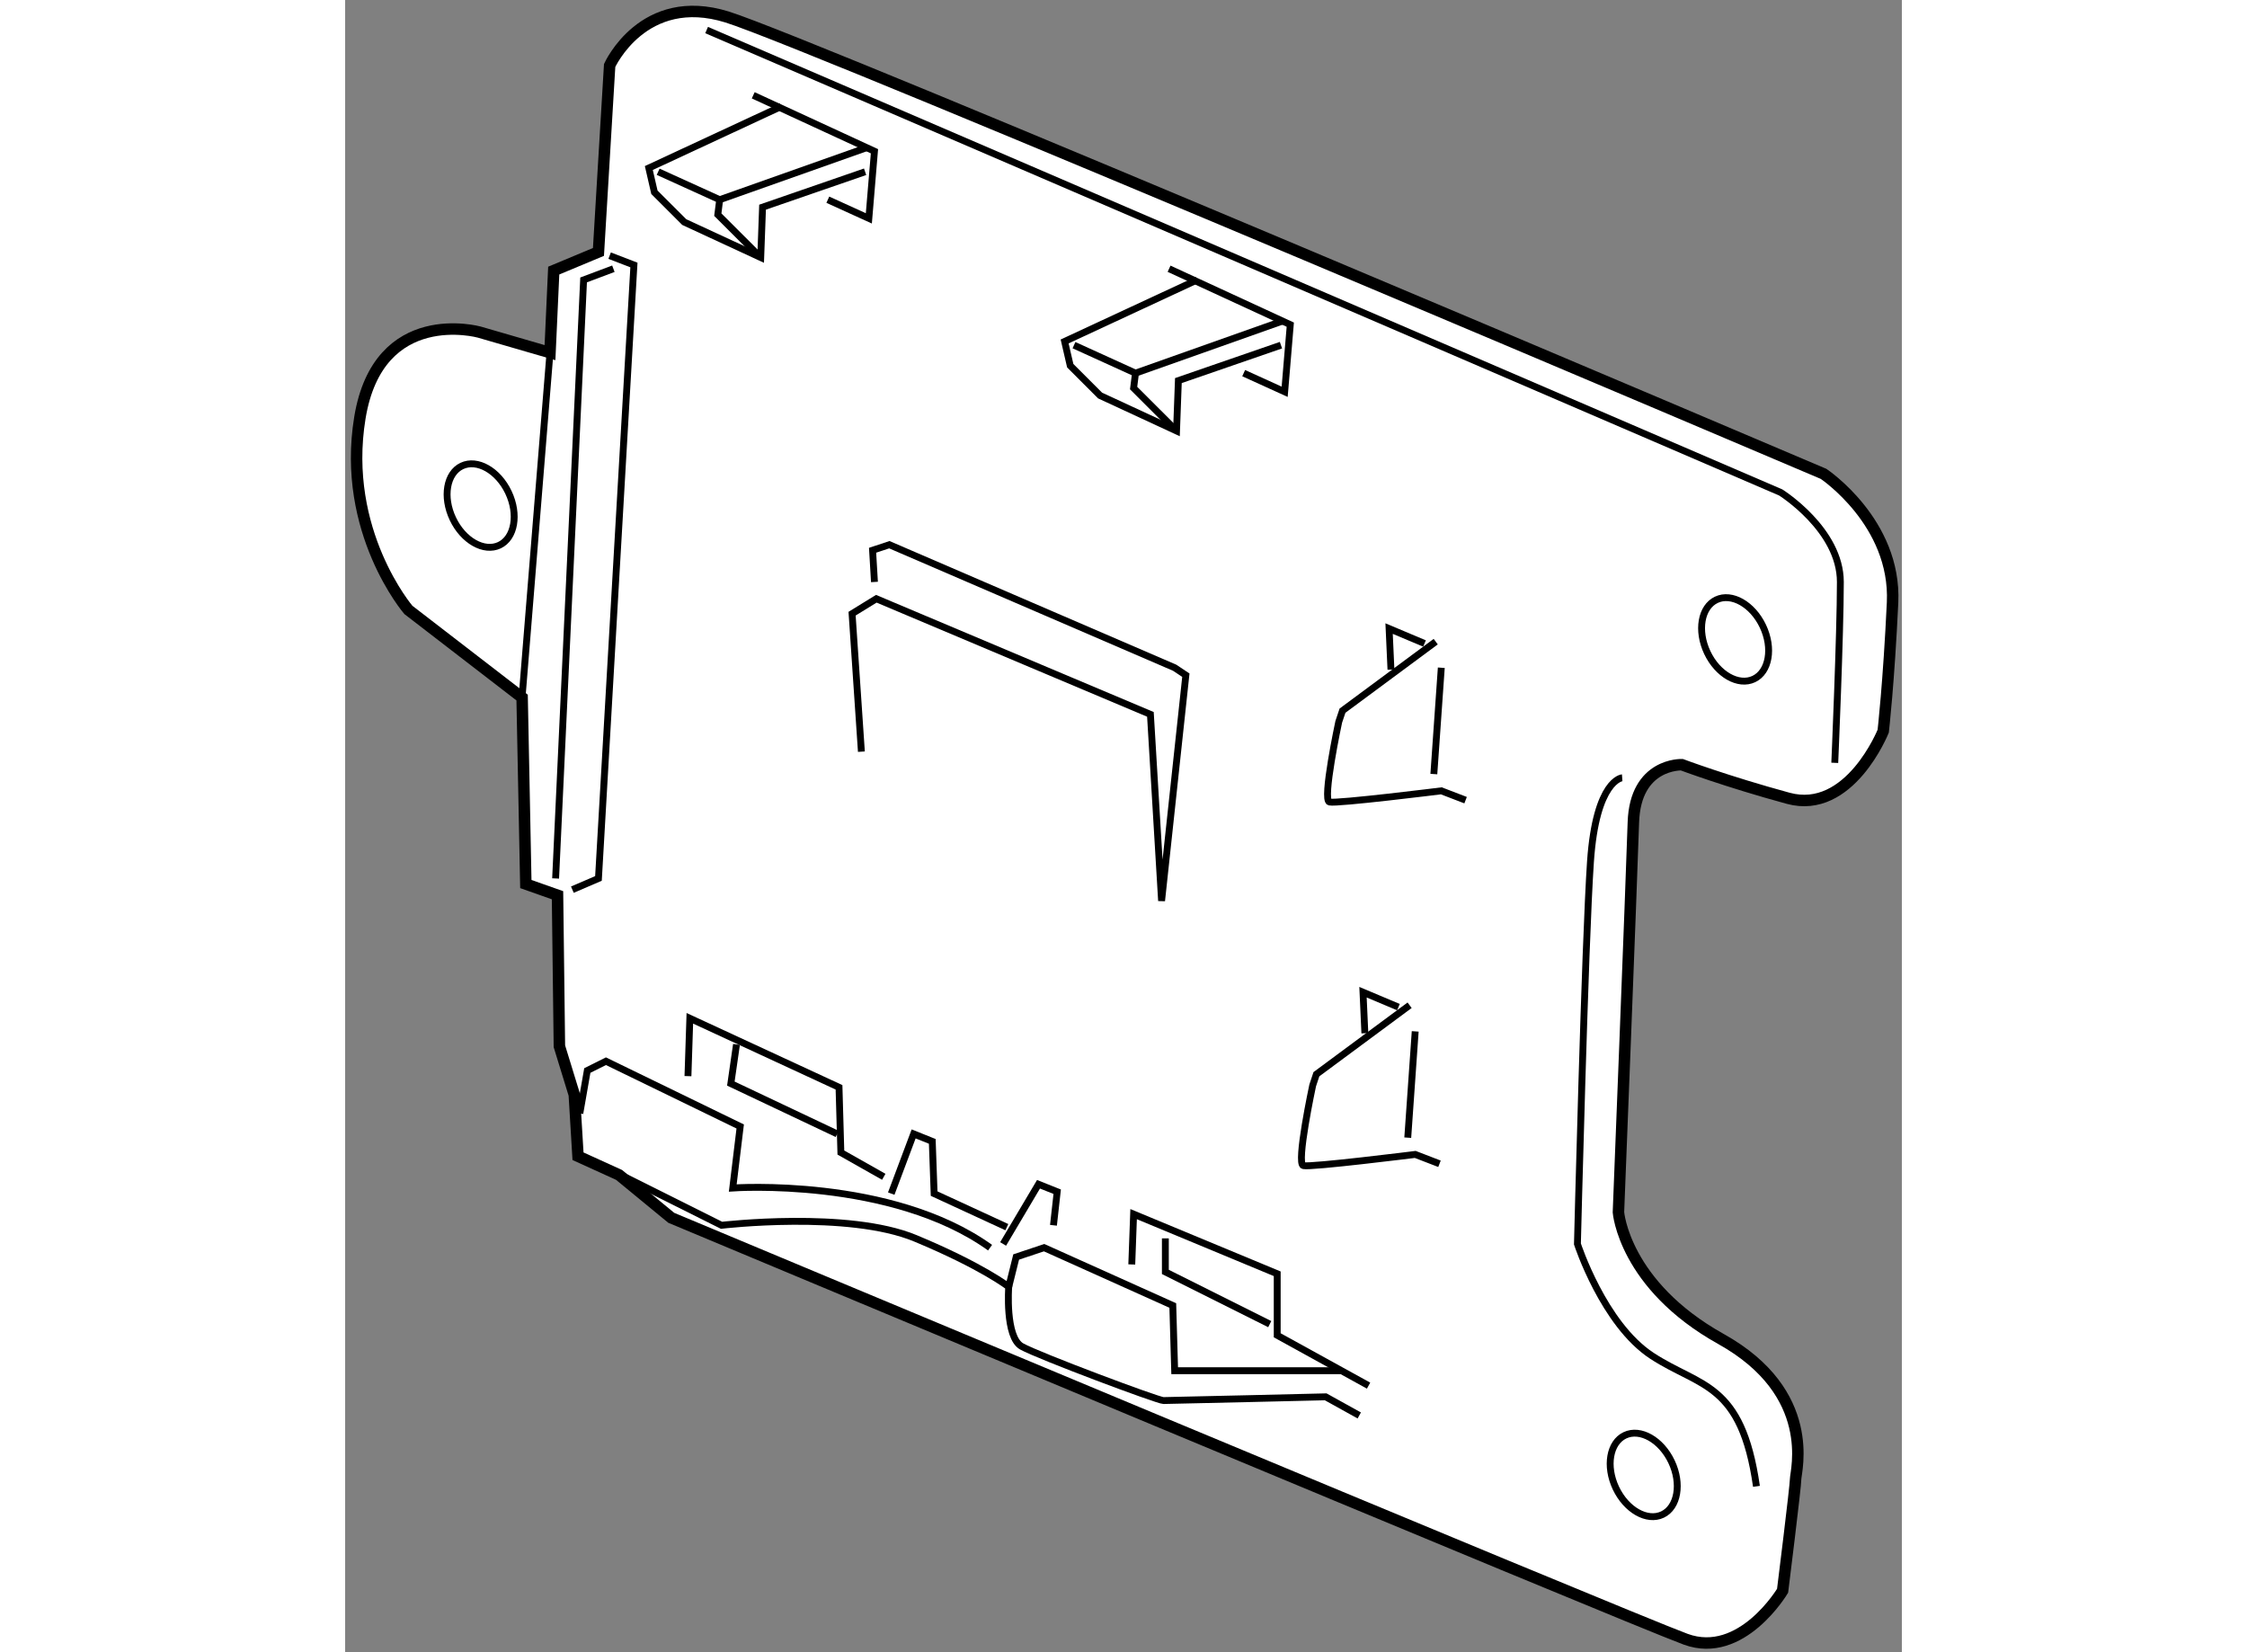 <?xml version="1.0" encoding="utf-8"?>
<!-- Generator: Adobe Illustrator 15.1.0, SVG Export Plug-In . SVG Version: 6.00 Build 0)  -->
<!DOCTYPE svg PUBLIC "-//W3C//DTD SVG 1.1//EN" "http://www.w3.org/Graphics/SVG/1.1/DTD/svg11.dtd">
<svg version="1.1" xmlns="http://www.w3.org/2000/svg" xmlns:xlink="http://www.w3.org/1999/xlink" x="0px" y="0px" width="244.8px"
	 height="180px" viewBox="164.658 7.132 67.904 72.068" enable-background="new 0 0 244.8 180" xml:space="preserve">
	
<rect x="164.658" y="7.132" width="67.904" height="72.068" fill="#808080" stroke="none"/>
	
<g><path fill="#FFFFFF" stroke="#000000" stroke-width="0.5" d="M173.594,22.513l0.163-3.578l1.951-0.814l0.488-8.133
				c0,0,1.464-3.253,5.125-2.114c3.66,1.138,47.824,19.927,47.824,19.927s3.173,2.115,3.011,5.612
				c-0.164,3.497-0.408,5.612-0.408,5.612s-1.463,3.66-4.147,2.927c-2.684-0.731-4.637-1.464-4.637-1.464s-2.033-0.082-2.114,2.521
				c-0.081,2.604-0.651,17.001-0.651,17.001s0.246,3.171,4.475,5.529c4.229,2.36,3.254,5.775,3.254,6.1
				c0,0.326-0.569,4.881-0.569,4.881s-1.79,3.009-4.229,2.113c-2.44-0.893-44.246-18.381-44.246-18.381l-2.278-1.872l-1.79-0.814
				l-0.162-2.683l-0.65-2.115l-0.082-6.587l-1.382-0.488l-0.162-8.134l-4.962-3.824c0,0-2.928-3.416-2.115-8.378
				c0.813-4.959,5.206-3.74,5.206-3.74L173.594,22.513z"></path><polyline fill="none" stroke="#000000" stroke-width="0.3" points="187.177,39.919 186.771,33.9 187.828,33.249 199.784,38.292 
				200.271,46.427 201.33,36.583 200.842,36.258 188.396,30.891 187.665,31.134 187.747,32.517 		"></polyline><path fill="none" stroke="#000000" stroke-width="0.3" d="M176.034,58.057l5.043,2.521c0,0,5.53-0.65,8.459,0.57
				c2.929,1.219,4.067,2.114,4.067,2.114s-0.164,2.195,0.568,2.601c0.731,0.409,5.938,2.36,6.182,2.36s7.076-0.163,7.076-0.163
				l1.465,0.813"></path><polyline fill="none" stroke="#000000" stroke-width="0.3" points="208.081,66.921 200.842,66.921 200.76,64.077 195.147,61.554 
				193.928,61.961 193.604,63.262 		"></polyline><path fill="none" stroke="#000000" stroke-width="0.3" d="M174.895,55.698l0.327-1.871l0.813-0.406l5.856,2.847l-0.325,2.683
				c0,0,6.913-0.488,11.224,2.603"></path><polyline fill="none" stroke="#000000" stroke-width="0.3" points="179.612,54.072 179.694,51.549 186.201,54.56 186.282,57.405 
				188.153,58.463 		"></polyline><polyline fill="none" stroke="#000000" stroke-width="0.3" points="198.971,62.286 199.051,60.091 205.315,62.693 205.315,65.376 
				209.3,67.572 		"></polyline><path fill="none" stroke="#000000" stroke-width="0.3" d="M211.09,50.98l-4.066,3.009l-0.162,0.489c0,0-0.732,3.416-0.408,3.498
				c0.327,0.081,4.881-0.489,4.881-0.489l1.058,0.408"></path><polyline fill="none" stroke="#000000" stroke-width="0.3" points="210.602,51.062 209.057,50.411 209.138,52.201 		"></polyline><line fill="none" stroke="#000000" stroke-width="0.3" x1="211.334" y1="52.12" x2="211.009" y2="56.756"></line><path fill="none" stroke="#000000" stroke-width="0.3" d="M212.229,35.12l-4.066,3.01l-0.164,0.488c0,0-0.731,3.416-0.406,3.497
				c0.326,0.081,4.88-0.488,4.88-0.488l1.059,0.407"></path><polyline fill="none" stroke="#000000" stroke-width="0.3" points="211.74,35.201 210.195,34.55 210.276,36.339 		"></polyline><line fill="none" stroke="#000000" stroke-width="0.3" x1="212.472" y1="36.258" x2="212.147" y2="40.896"></line><polyline fill="none" stroke="#000000" stroke-width="0.3" points="200.436,61.148 200.436,62.612 204.989,64.889 		"></polyline><polyline fill="none" stroke="#000000" stroke-width="0.3" points="181.729,52.688 181.483,54.397 186.12,56.592 		"></polyline><polyline fill="none" stroke="#000000" stroke-width="0.3" points="188.479,59.196 189.456,56.592 190.269,56.918 190.35,59.196 
				193.521,60.659 		"></polyline><polyline fill="none" stroke="#000000" stroke-width="0.3" points="193.359,61.392 194.903,58.788 195.718,59.114 195.555,60.578 
						"></polyline><polyline fill="none" stroke="#000000" stroke-width="0.3" points="201.818,19.342 196.042,22.026 196.287,23.083 197.588,24.384 
				200.923,25.929 201.004,23.733 205.478,22.188 		"></polyline><polyline fill="none" stroke="#000000" stroke-width="0.3" points="200.598,18.854 205.885,21.293 205.64,24.221 203.852,23.408 
						"></polyline><polyline fill="none" stroke="#000000" stroke-width="0.3" points="196.45,22.188 199.133,23.408 199.051,24.059 200.923,25.929 
						"></polyline><line fill="none" stroke="#000000" stroke-width="0.3" x1="199.133" y1="23.408" x2="205.559" y2="21.131"></line><polyline fill="none" stroke="#000000" stroke-width="0.3" points="183.68,11.776 177.905,14.461 178.149,15.519 179.45,16.819 
				182.786,18.364 182.866,16.169 187.339,14.624 		"></polyline><polyline fill="none" stroke="#000000" stroke-width="0.3" points="182.459,11.289 187.747,13.729 187.502,16.657 185.713,15.843 
						"></polyline><polyline fill="none" stroke="#000000" stroke-width="0.3" points="178.312,14.624 180.996,15.843 180.914,16.495 182.786,18.364 
						"></polyline><line fill="none" stroke="#000000" stroke-width="0.3" x1="180.996" y1="15.843" x2="187.422" y2="13.567"></line><line fill="none" stroke="#000000" stroke-width="0.3" x1="173.594" y1="22.513" x2="172.375" y2="37.561"></line><polyline fill="none" stroke="#000000" stroke-width="0.3" points="176.196,18.283 177.255,18.691 175.708,45.449 174.57,45.938 
						"></polyline><polyline fill="none" stroke="#000000" stroke-width="0.3" points="176.359,18.854 175.06,19.342 173.839,45.449 		"></polyline><path fill="none" stroke="#000000" stroke-width="0.3" d="M180.426,8.443l46.851,20.169c0,0,2.602,1.627,2.602,3.905
				c0,2.279-0.244,7.889-0.244,7.889"></path><path fill="none" stroke="#000000" stroke-width="0.3" d="M220.362,41.058c0,0-1.139,0.081-1.383,3.66
				c-0.244,3.579-0.569,16.674-0.569,16.674s1.139,3.499,3.253,4.881c2.115,1.383,3.904,1.137,4.556,5.692"></path><ellipse transform="matrix(0.904 -0.428 0.428 0.904 3.89 75.76)" fill="none" stroke="#000000" stroke-width="0.3" cx="170.544" cy="29.223" rx="1.342" ry="1.912"></ellipse><ellipse transform="matrix(0.904 -0.427 0.427 0.904 6.669 99.634)" fill="none" stroke="#000000" stroke-width="0.3" cx="225.323" cy="34.957" rx="1.342" ry="1.912"></ellipse><ellipse transform="matrix(0.904 -0.428 0.428 0.904 -9.306 101.549)" fill="none" stroke="#000000" stroke-width="0.3" cx="221.256" cy="71.477" rx="1.342" ry="1.912"></ellipse></g>


</svg>